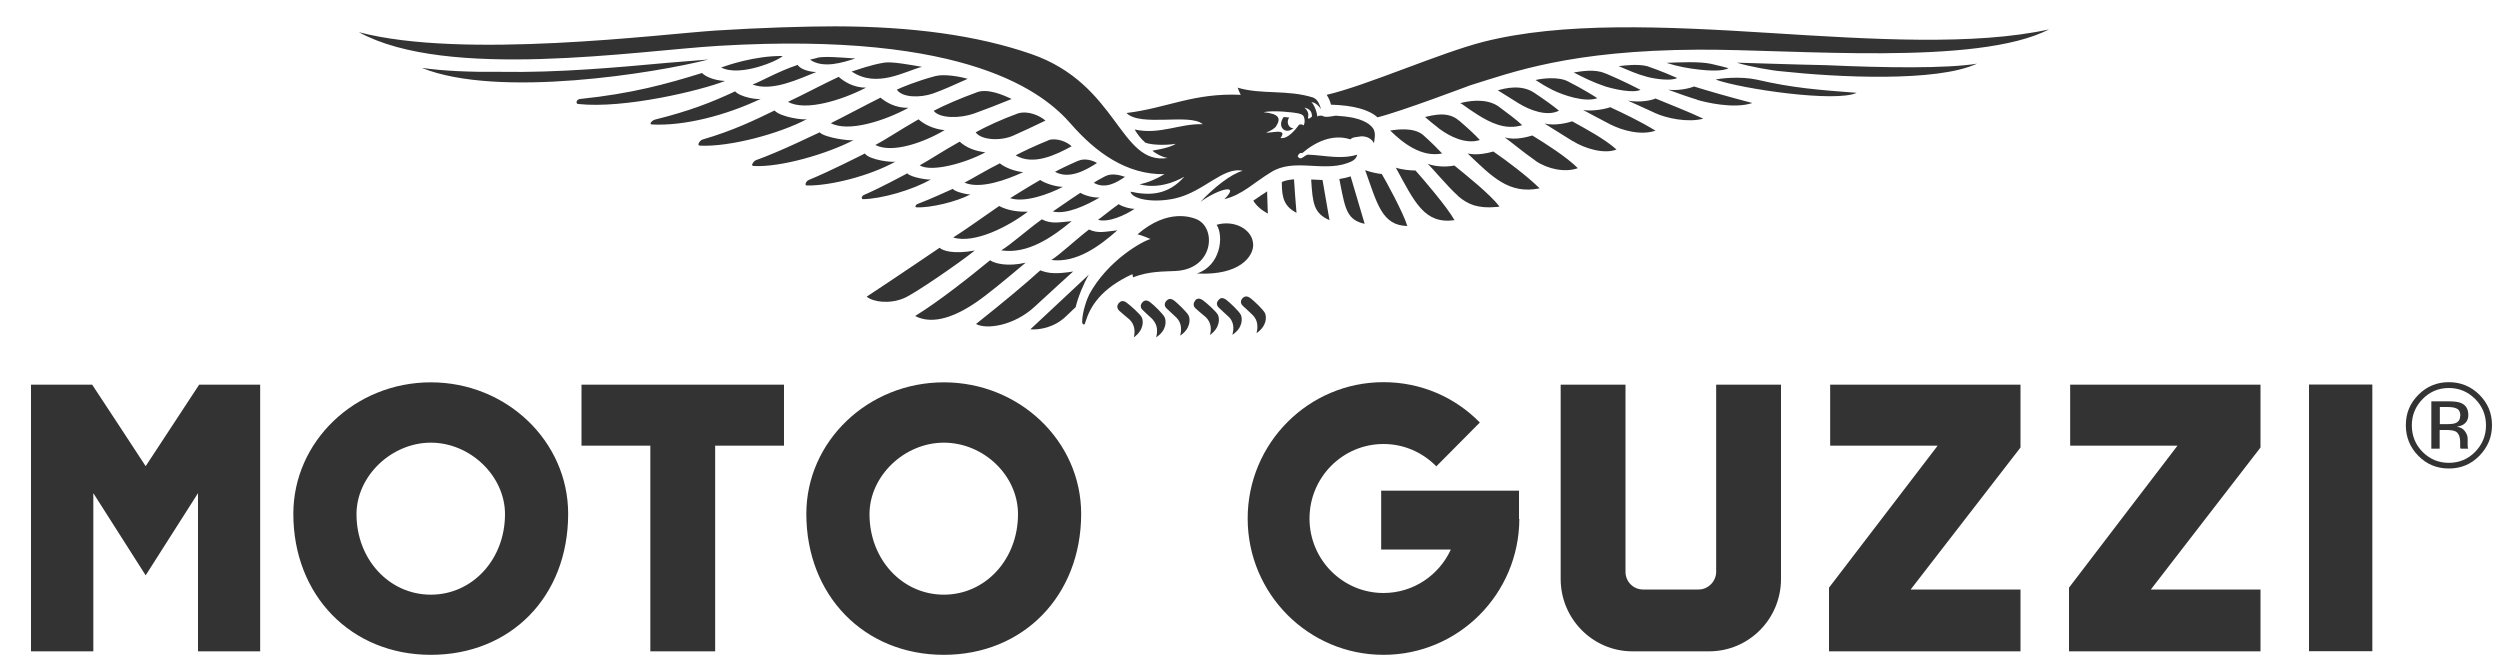 <?xml version="1.0" encoding="UTF-8"?> <svg xmlns="http://www.w3.org/2000/svg" id="Livello_1" data-name="Livello 1" viewBox="0 0 150 40"><defs><style> .cls-1 { fill: none; } .cls-2 { fill: #333; } </style></defs><g><path class="cls-2" d="M145.88,24.08v2.84h.5v-1.12h.4c.26,0,.45.03.56.09.18.1.27.32.27.65v.32s.02.02.02.03c0,0,0,.02,0,.03h.47l-.02-.03s-.02-.07-.02-.15c0-.07,0-.15,0-.21v-.21c0-.14-.05-.29-.16-.44-.1-.15-.26-.24-.49-.28.18-.03.31-.07.41-.14.18-.12.28-.31.28-.56,0-.36-.15-.6-.44-.72-.16-.07-.42-.1-.77-.1h-.99ZM147.61,24.95c0,.22-.1.37-.29.44-.11.04-.27.06-.48.06h-.45v-1.03h.43c.28,0,.48.03.61.11.13.07.19.21.19.42M149.52,25.51c0-.72-.25-1.32-.76-1.83-.51-.5-1.12-.75-1.83-.75s-1.32.25-1.82.75c-.51.51-.76,1.11-.76,1.83s.25,1.33.75,1.84c.5.51,1.11.76,1.83.76s1.33-.25,1.83-.76.76-1.12.76-1.84M146.93,23.28c.62,0,1.14.22,1.58.66.43.43.65.96.65,1.58s-.22,1.15-.65,1.59c-.43.44-.96.66-1.58.66s-1.14-.22-1.58-.66c-.43-.44-.64-.97-.64-1.59s.22-1.14.65-1.58c.43-.44.96-.66,1.57-.66"></path><path class="cls-2" d="M91.15,29.44h-8.28v3.53h4.18c-.7,1.54-2.25,2.61-4.04,2.61-2.45,0-4.44-2-4.44-4.47s1.99-4.47,4.44-4.47c1.24,0,2.35.51,3.17,1.34l2.61-2.63c-1.48-1.51-3.52-2.42-5.78-2.42-4.5,0-8.15,3.66-8.15,8.18s3.65,8.18,8.15,8.18,8.13-3.65,8.15-8.15h-.02v-1.7ZM8.74,27.97s-3.11-4.75-3.21-4.89H1.86v16h3.74v-9.49s2.89,4.54,3.14,4.93c.25-.39,3.14-4.93,3.14-4.93v9.49h3.73v-16h-3.66c-.09.14-3.21,4.89-3.21,4.89M34.89,26.74h4.13v12.34h3.89v-12.34h4.13v-3.66h-12.15v3.66ZM102.97,34.31c0,.57-.48,1.06-1.05,1.06h-3.34c-.58,0-1.05-.47-1.05-1.06v-11.23h-3.89v11.66c0,2.39,1.93,4.34,4.3,4.34h4.61c2.38,0,4.31-1.94,4.31-4.34v-11.66h-3.89v11.23ZM109.81,26.74h6.45s-6.45,8.43-6.52,8.52v3.82h11.49v-3.71h-6.59s6.52-8.43,6.59-8.52v-3.77h-11.42v3.66ZM124.21,26.74h6.44s-6.45,8.43-6.51,8.52v3.82h11.49v-3.71h-6.58s6.51-8.43,6.58-8.52v-3.77h-11.42v3.66ZM138.54,39.07h3.8v-16h-3.8v16ZM25.85,22.94c-4.55,0-8.25,3.54-8.25,7.89,0,4.9,3.47,8.46,8.25,8.46s8.24-3.48,8.24-8.46c0-4.35-3.69-7.89-8.24-7.89M25.85,35.68c-2.5,0-4.46-2.12-4.46-4.83,0-2.28,2.09-4.29,4.46-4.29s4.45,2,4.45,4.29c0,2.71-1.95,4.83-4.45,4.83M56.63,22.94c-4.55,0-8.25,3.54-8.25,7.89,0,4.9,3.47,8.46,8.25,8.46s8.24-3.56,8.24-8.46c0-4.35-3.69-7.89-8.24-7.89M56.63,35.68c-2.5,0-4.46-2.12-4.46-4.83,0-2.28,2.08-4.29,4.46-4.29s4.45,1.96,4.45,4.29c0,2.71-1.95,4.83-4.45,4.83"></path><path class="cls-2" d="M122.96,1.76c-4.5.99-10.69.6-16.73.22-6.45-.41-12.5-.67-17.23.53-2.62.67-6.99,2.62-9.4,3.18.12.18.21.38.26.59,1.33.04,2.27.29,2.79.76,1.42-.35,5.55-1.92,5.56-1.92,2.52-.78,5.97-2.1,13.68-2.14,5.79-.03,16.72,1.01,21.06-1.22M79.04,7.01c-.02-.3-.2-.76-.36-.88.24.01.45.22.58.42-.07-.26-.17-.47-.28-.57,0,0-.01-.01-.02-.02-.01-.01-.03-.02-.04-.03h0s-.07-.05-.11-.07c-1.55-.5-3.13-.17-4.55-.6.05.13.13.35.19.43-2.84-.13-4.4.79-6.86,1.09.82.85,3.82,0,4.57.67-1.39-.04-2.58.65-4.08.32.17.3.37.55.64.79.37.14,1.16.17,1.82.07-.42.29-1.44.39-1.39.42.13.11.51.36.91.43-2.9.44-2.95-4.43-8.19-6.24-3.24-1.12-7.13-1.65-11.75-1.66-1.77,0-4.46.08-7.15.25-3.29.21-15.2,1.75-21.44.1,5.3,2.91,16.68,1.11,21.59.82,15.07-.9,19.56,2.88,21.13,4.68,1.5,1.72,3.35,3.06,5.62,3.02-.47.28-.97.5-1.5.61,1.42.37,2.68-.47,2.69-.46-.98,1.11-2.07,1.15-3.23.9.09.45,1.37.7,2.69.4,1.71-.39,2.88-1.92,4.04-1.65-.68.17-1.75,1.02-2.53,1.86,1.05-.77,2.43-1.14,1.43-.16,1.1-.27,1.76-.99,2.79-1.61,1.35-.87,3.08-.02,4.58-.55.24-.09.54-.19.6-.51-.99.3-1.92.04-2.93,0-.23-.01-.45.43-.64.09.03-.09.14-.24.27-.18.79-.68,1.83-1.17,2.89-.83.17-.16.42-.13.64-.18.32-.01.62.11.78.41.02-.15.04-.3.04-.3.03-.2.01-.38-.06-.53,0-.01-.01-.02-.02-.03-.02-.03-.03-.05-.05-.07-.05-.06-.1-.12-.17-.17,0,0-.02-.02-.03-.03,0,0-.02-.01-.03-.02-.18-.13-.46-.27-.91-.37-.35-.07-.72-.11-1.06-.13-.27.03-.61.14-.83,0-.09,0-.21-.01-.28.05M78.2,7.52c-.04-.07-.23-.07-.26-.03-.63.86-.99.81-1.11.79.48-.63-.66-.26-.86-.33.27-.1.5-.23.6-.38.29-.46.2-.74-.76-.84.61-.13,1.86.02,2.08.07.24.06.35.11.38.36.02.15,0,.26-.05.36M78.72,6.99c-.07.06-.18.17-.23.11-.05-.06.15-.32-.23-.65.25.08.45.15.46.54M77.62,7.69c-.08,0-.15-.01-.22-.07-.15-.13-.18-.37-.06-.55,0,0,0-.01.01-.02l-.33-.03c-.43.59.11,1.1.6.66M30.06,4.31c-1.82.02-3.49-.05-4.76-.24,4.58,1.86,14.1.3,17.21-.5l-2.47.2c-2.94.27-6.55.6-9.99.54M34.69,6.24c2.79.3,7.38-.82,8.81-1.38-.71-.04-1.2-.29-1.38-.48-2.09.65-4.21,1.24-7.33,1.56-.19.02-.28.28-.1.3M39.05,7.37c-.04.06-.03.09.09.1,1.88.09,4.34-.51,6.53-1.55-.19.09-1.28-.1-1.56-.44-1.41.66-2.74,1.18-4.79,1.69-.13.03-.23.12-.28.2M41.92,8.6c-.03.07-.02.14.09.14,1.77.08,4.72-.7,6.42-1.6-.17.09-1.6-.11-1.96-.51-1.19.58-2.49,1.21-4.31,1.74-.11.03-.2.14-.24.23M45.14,9.82c-.03.07-.02.13.08.14,1.59.09,4.38-.71,6.01-1.56-.15.08-1.75-.13-2.05-.46-.34.15-2.34,1.14-3.82,1.67-.1.04-.17.13-.21.22M48.34,11.01c-.02.06-.01.12.08.12,1.4.02,3.76-.57,5.32-1.44-.14.08-1.57-.08-1.85-.48-.3.15-2.08,1.06-3.37,1.59-.09.04-.15.12-.18.2M51.71,11.86s0,.09.06.09c1.1-.01,2.99-.55,4.09-1.19-.11.06-1.24-.12-1.42-.36-.23.12-1.61.87-2.61,1.3-.07.03-.11.1-.14.16M56.37,14.87s-2.68,1.82-4.37,2.93c.38.32,1.38.46,2.24.09.63-.26,3.33-2.12,4.25-2.86-1.28.24-1.93.01-2.11-.16M59.41,15.61c-1.23,1.01-3.03,2.44-4.5,3.35.64.34,1.78.46,3.64-.81.72-.49,1.74-1.34,2.99-2.39-1.06.25-1.84.06-2.13-.14M62.42,16.22c-.95.86-2.25,1.94-3.86,3.22.62.34,2.26.12,3.51-1.03l1.58-1.45s.65-.59.74-.67c-.94.15-1.45.14-1.97-.07M65.36,16.45c-.42.39-3.38,3.17-3.54,3.31.51.04,1.43-.09,2.15-.79l.2-.19s.37-.36.37-.35c.14-.6.46-1.38.81-1.99M68.1,12.53c-.27.01-.75-.12-.98-.28-.47.33-1.01.78-1.24.94.62.18,1.64-.28,2.21-.67M66.28,10.59c-.3.16-.54.29-.65.38.69.4,1.39-.03,1.87-.36-.31-.1-.8-.25-1.22-.02M64.68,9.65c-.62.27-1.17.54-1.38.66.86.47,1.85-.1,2.52-.53-.24-.15-.74-.31-1.13-.13,0,0,0,0,0,0M62.93,8.41c-.78.31-1.66.73-1.99.91,1.05.63,2.4-.02,3.37-.55h-.02c-.26-.25-.85-.51-1.37-.37M61.06,6.81c-1.01.37-1.91.79-2.52,1.13.34.48,1.53.53,2.27.19.61-.27,1.2-.55,1.93-.9h-.02c-.32-.28-1.04-.62-1.66-.42M58.61,5.54c-.94.34-1.95.77-2.59,1.11.37.47,1.58.46,2.43.16.69-.25,1.39-.52,2.25-.87-.52-.25-1.46-.65-2.1-.4M56.14,4.56c-1.11.29-2.09.7-2.33.82.32.48,1.39.5,2.17.23.6-.21,1.32-.54,2.08-.88-.46-.14-1.42-.3-1.91-.17M53.04,3.76c-.83.14-1.54.41-1.94.53,1.51,1.02,3.17-.01,4.22-.28-.71-.12-1.81-.33-2.28-.25M49.05,3.47c-.21.05-.38.09-.45.11.8.56,2,.16,2.72-.07-.99-.07-1.82-.14-2.27-.05M51.97,5.26c-.76,0-1.32-.36-1.65-.65-.8.37-2.28,1.15-3.04,1.5,1.04.59,3.25-.11,4.68-.85M54.49,6.47c-.76.01-1.33-.33-1.66-.61-.79.39-2.23,1.16-2.98,1.53,1.05.56,3.22-.14,4.64-.91M56.69,7.81c-.67-.06-1.23-.34-1.58-.65-1.12.64-2.01,1.24-2.59,1.54,1.04.53,2.97-.18,4.17-.9M55.18,9.92c.71.44,2.79-.15,3.94-.78-.62-.08-1.13-.27-1.54-.64-.96.53-1.89,1.15-2.4,1.42M54.97,12.44c.87.04,2.4-.33,3.27-.78-.08.04-.94-.13-1.07-.33-.19.08-1.32.61-2.12.91-.06.02-.1.07-.12.12-.01.04-.01.07.05.07M61.67,12.7c-.62.02-1.23-.08-1.72-.34-1.06.73-2.16,1.52-2.76,1.89,1.28.39,3.3-.65,4.48-1.55M65.34,13.77c-.83.64-1.76,1.52-2.26,1.83,1.52.19,2.91-.85,3.96-1.78-.68.07-1.16.21-1.7-.05M64.3,13.27c-.72.06-1.22.19-1.79-.11-.89.64-1.9,1.55-2.44,1.86,1.6.25,3.09-.81,4.23-1.75M64.82,11.57c-.62.4-1.34.92-1.65,1.12.83.2,2.04-.39,2.81-.84-.37.02-.85-.1-1.16-.28M61.4,10.33c-.44-.04-1.06-.24-1.41-.53-.8.4-1.73.96-2.12,1.16.96.41,2.54-.18,3.52-.63M62.41,10.8c-.68.39-1.48.89-1.8,1.09.86.29,2.33-.24,3.16-.68-.39,0-1.04-.19-1.36-.41M46.96,3.36c-1.69-.02-3.35.57-3.69.69,1.13.58,3.42-.4,3.69-.69M47.87,3.89c-1.2.4-2.29,1.04-2.72,1.18,1.21.46,2.89-.39,3.83-.75-.47,0-1-.2-1.12-.43M65.35,17.68c-.1.18-.43,1.03-.42,1.67.02.08.07.13.11.12.04-.01.06-.06.1-.19.27-.87.9-1.96,2.8-2.83.02.03.03.12.04.19.99-.38,1.82-.34,2.55-.38,2.31-.11,2.49-2.63,1.23-3.12-.26-.1-1.7-.65-3.51.92.2.03.78.28.78.28-.53.15-2.59,1.31-3.69,3.35M67.15,18.16c-.11.11-.18.3,0,.48.17.16.28.24.62.53.31.3.35.69.26,1.07.62-.44.58-1.01.47-1.21-.11-.2-.67-.7-.89-.86-.21-.16-.36-.12-.46,0M69.15,19.16c.3.32.32.71.22,1.08.64-.42.61-.98.51-1.2-.1-.21-.64-.73-.85-.89-.21-.17-.35-.14-.47-.03-.11.11-.19.3,0,.48.17.17.27.25.6.56M69.99,18.5c.17.17.28.25.6.56.3.31.32.7.22,1.08.63-.42.61-.99.51-1.2-.1-.21-.65-.73-.85-.89-.21-.16-.35-.13-.47-.02-.11.11-.19.3,0,.48M71.73,18.02c-.11.11-.18.31,0,.48.17.16.28.24.62.53.31.31.35.69.25,1.07.62-.45.58-1.01.47-1.22-.11-.2-.67-.7-.89-.86-.21-.15-.36-.12-.47,0M73.73,19.01c.3.31.32.7.21,1.08.64-.42.61-.99.51-1.2-.1-.21-.65-.73-.86-.89-.21-.16-.35-.14-.46-.02-.11.11-.19.3,0,.48.17.17.28.25.6.56M73,13.49c.44.69.24,2.45-1.19,2.92,2.61.14,3.4-1.06,3.38-1.73-.02-.92-1.14-1.51-2.2-1.19M74.57,18.35c.17.16.28.25.6.56.3.31.32.7.22,1.08.63-.43.61-.99.51-1.2-.1-.21-.65-.73-.86-.89-.21-.16-.35-.13-.47-.03-.11.11-.19.3,0,.48M75.8,11.63h0s-.52.36-.6.41c.17.29.45.54.87.78,0-.17-.04-1.19-.04-1.19,0,0,0-.08,0-.15-.08.06-.22.15-.22.15M77.64,10.76c-.29.02-.53.07-.73.16v.08c0,.9.16,1.39.88,1.77-.01-.16-.08-1-.08-1,0,0-.06-.92-.07-1.01M79.35,10.8c-.07,0-.67-.03-.68-.03.09,1.44.15,2.02,1.1,2.44-.03-.17-.4-2.34-.42-2.42M81.04,10.58c-.2.07-.43.12-.68.16.01.07.06.31.06.31.3,1.55.43,2.15,1.46,2.38-.05-.15-.82-2.76-.84-2.84M82.89,10.44c-.18-.02-.61-.09-.98-.23.72,2,1,3.32,2.53,3.35-.24-.8-1.33-2.79-1.54-3.13M83.75,10.06c1.14,2.09,1.72,3.4,3.52,3.15-.43-.78-1.91-2.5-2.34-2.98-.31,0-.83-.05-1.18-.17M87.48,11.76c.3.26.61.45.96.56.37.11.8.15,1.32.1.07,0,.14-.01.21-.03-.59-.76-1.99-1.87-2.71-2.46-.3.07-1,.12-1.6-.1,0,0,0,0,0,0,.31.28,1.19,1.36,1.82,1.92M88.06,9.21c1.45,1.38,2.47,2.47,4.32,2.09-.77-.75-1.94-1.63-2.78-2.21-.22.06-.92.26-1.54.12M92.13,9.65c.75.51,1.79.71,2.54.44-.68-.68-1.93-1.47-2.73-1.96-.24.07-1.03.31-1.66.11.34.24,1.15.92,1.85,1.4M94.36,8.46c.75.47,1.91.8,2.63.51-.7-.63-1.86-1.25-2.66-1.69-.23.08-1.04.29-1.66.13.34.21.98.62,1.68,1.05M96.61,7.46c.73.37,1.84.68,2.72.38-.92-.56-1.86-1.01-2.72-1.41-.2.09-1.03.27-1.62.17.33.17.93.51,1.62.86M99.23,6.75c.78.37,2.07.61,2.97.37-.99-.46-1.98-.84-2.87-1.21-.2.1-.9.26-1.65.13.29.14.88.39,1.56.71M101.83,5.99c.42.13,2.2.57,3.31.19-1.64-.43-2.66-.73-3.5-.99-.26.11-.95.27-1.55.19.3.12,1.32.48,1.74.6M99.99,3.77c.63.21,1.32.34,1.99.41.44.05,1.39.12,1.73-.09-.16-.04-.54-.15-1.05-.26-.7-.15-1.88-.09-2.67-.06M97.1,3.96h0c.59.25,1.11.49,1.76.66.42.11,1.41.26,1.77.06-.23-.1-.95-.42-1.8-.71-.56-.14-1.29-.05-1.73,0M94.41,4.34c.61.32,1.18.6,1.89.84.5.16,1.69.43,2.13.21-.27-.14-1.09-.56-2.06-.97-.03,0-.06-.02-.09-.03-.61-.26-1.41-.11-1.87-.04M92.13,4.8c.31.2.56.36,1.01.59.66.33,1.96.77,2.7.5-.2-.13-.9-.57-1.77-1.01-.56-.29-1.53-.18-1.93-.08M89.87,5.42h0c.4.25.85.53,1.25.78.66.41,1.71.81,2.42.44-.36-.3-.91-.69-1.48-1.07-.78-.53-1.78-.27-2.19-.15M87.6,6.18l.13.07c.28.21.59.42.97.66.68.42,1.61.92,2.63.6-.32-.31-.93-.76-1.44-1.14-.78-.52-1.87-.29-2.28-.18M86.52,9.2c-.19-.21-.64-.66-1.12-1.09-.57-.49-1.57-.34-1.99-.28.77.76,1.88,1.62,3.11,1.38M85.5,7.02c.25.22.52.44.88.72.59.44,1.58.94,2.41.66-.29-.32-.76-.75-1.25-1.17,0,0,0,0-.01,0-.68-.6-1.63-.29-2.03-.21M102.95,4.78c1.57.56,7.19,1.38,8.45.79-2.29-.18-3.79-.28-6.03-.8-.97-.2-2.14-.07-2.41,0M106.9,4.28c3.34.36,9.31.66,11.72-.46-1.82.3-5.53.25-9.06.09-1.03-.02-2.05-.05-3.03-.08-.8-.03-1.58-.05-2.32-.07.71.23,2.2.49,2.7.52"></path></g><rect class="cls-1" width="150" height="40"></rect></svg> 